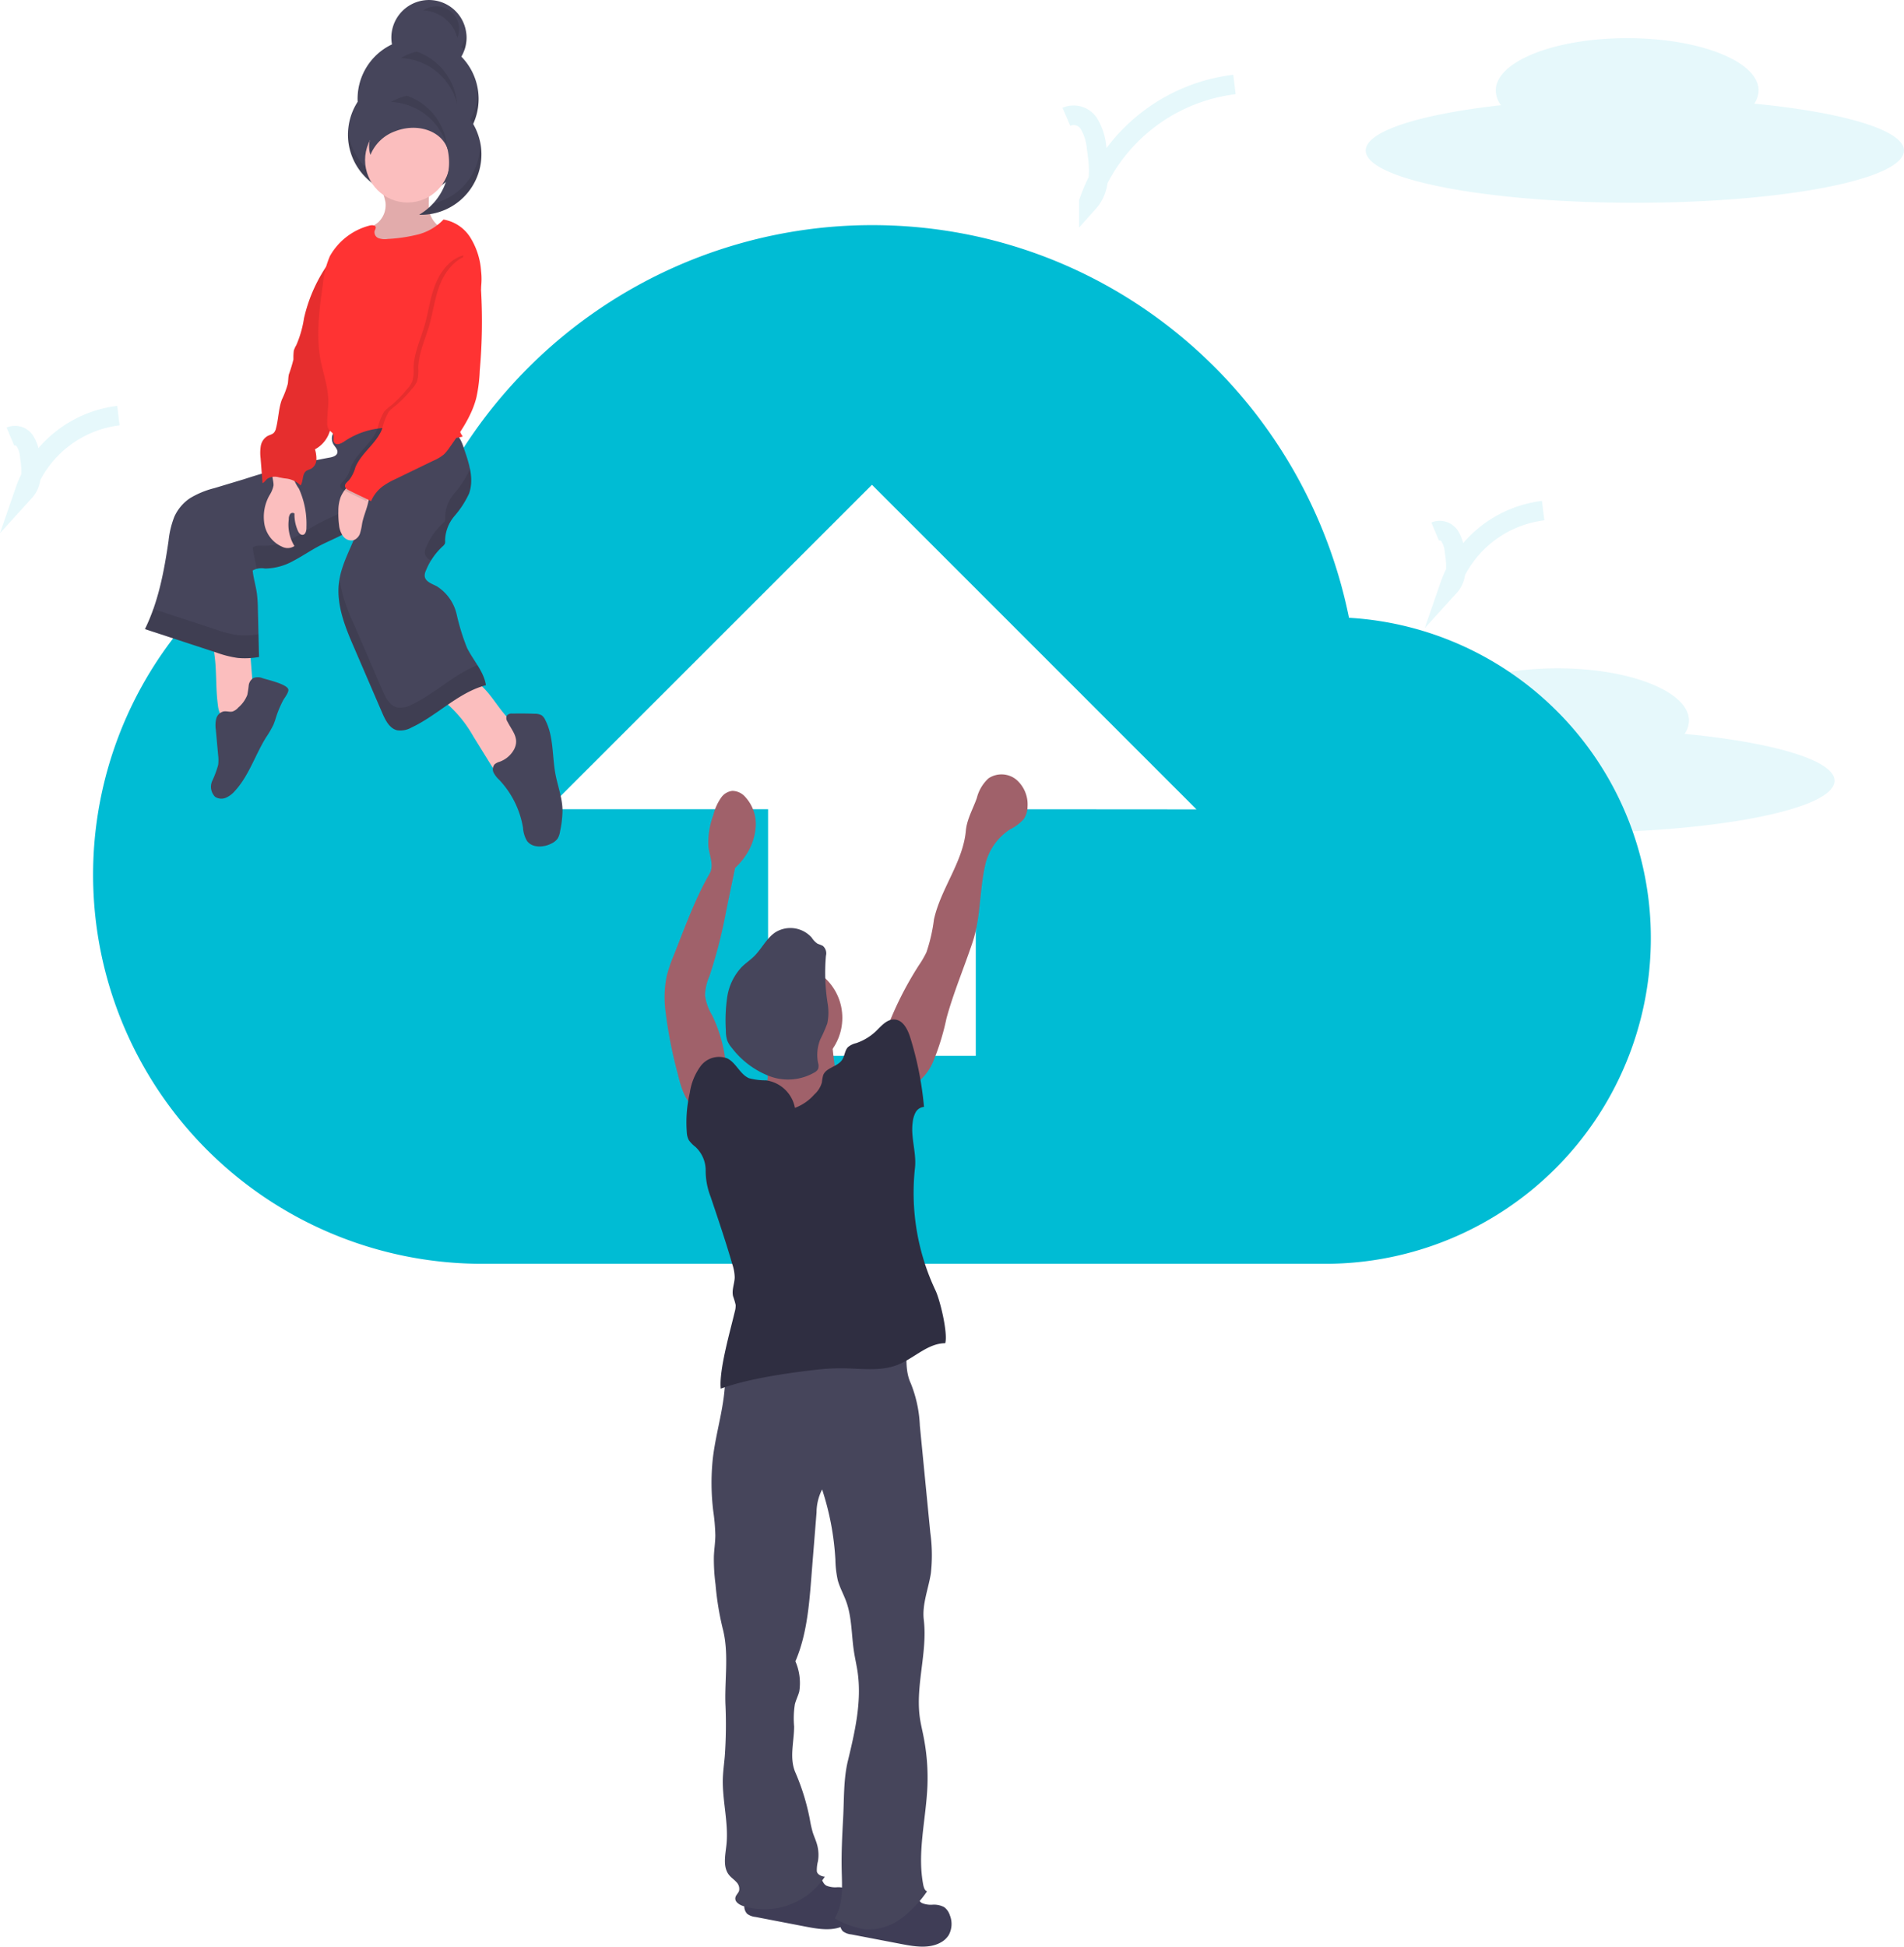 <svg xmlns="http://www.w3.org/2000/svg" width="291.654" height="298.134" viewBox="0 0 291.654 298.134">
  <g id="Group_1319" data-name="Group 1319" transform="translate(-4756.568 -3279.858)">
    <path id="Path_571" data-name="Path 571" d="M760.844,282.989a3.661,3.661,0,0,0,.664-2.037c0-4.423-9.011-8-20.127-8s-20.127,3.579-20.127,8a3.774,3.774,0,0,0,.829,2.27c-12.377,1.382-20.714,3.972-20.714,6.945,0,4.418,18.429,8,41.224,8s41.224-3.584,41.224-8C783.793,287.039,774.423,284.3,760.844,282.989Z" transform="translate(4253.773 3109.259)" fill="#00bcd4" opacity="0.1"/>
    <path id="Path_584" data-name="Path 584" d="M513.709,193.138C506.75,158.84,476.923,133,440.637,133a74.511,74.511,0,0,0-66.118,40.254,59.583,59.583,0,0,0,6.465,118.822H510.232a49.86,49.86,0,0,0,49.711-49.711A49.1,49.1,0,0,0,513.709,193.138Zm-57.17,29.317v37.78H424.724v-37.78h-33.8l49.711-49.687,49.711,49.711Z" transform="translate(4449.499 3181.335)" fill="#00bcd4"/>
    <path id="Path_586" data-name="Path 586" d="M419.193,70.6a5.757,5.757,0,1,0-10.67-3.633,5.639,5.639,0,0,0,.053,1.741,9.215,9.215,0,0,0-5.257,8.793,9.254,9.254,0,1,0,17.028,5.049v-.441a9.258,9.258,0,0,0-1.13-11.509Z" transform="translate(4408.036 3217.947)" fill="#46455b"/>
    <g id="Group_1316" data-name="Group 1316" transform="translate(4809.852 3284.843)" opacity="0.1">
      <path id="Path_587" data-name="Path 587" d="M415.59,72.544l.078-.044a2.989,2.989,0,0,1-.044-.3.281.281,0,0,0,0,.063A2.631,2.631,0,0,0,415.59,72.544Z" transform="translate(-408.897 -72.195)"/>
      <path id="Path_588" data-name="Path 588" d="M421.728,91.939a9.214,9.214,0,0,1-1.431,3.943v.436a9.254,9.254,0,0,1-18.473.747c0,.252-.034.485-.034.757a9.254,9.254,0,1,0,18.507,0c0-.15,0-.3,0-.441a9.162,9.162,0,0,0,1.431-3.943,8.927,8.927,0,0,0,.034-1.867A1.357,1.357,0,0,1,421.728,91.939Z" transform="translate(-401.79 -82.171)"/>
      <path id="Path_589" data-name="Path 589" d="M438.381,72.19a5.776,5.776,0,0,1-.761,2.2c.165.165.315.339.485.514a5.74,5.74,0,0,0,.3-1.266A5.579,5.579,0,0,0,438.381,72.19Z" transform="translate(-420.243 -72.19)"/>
    </g>
    <path id="Path_590" data-name="Path 590" d="M360.118,274.47a4.2,4.2,0,0,0,.422,1.513,1.658,1.658,0,0,0,1.227.9,2.474,2.474,0,0,0,1.353-.393,4.628,4.628,0,0,0,2.1-1.756,4.765,4.765,0,0,0,.286-2.643l-.553-7.056c-1.329-.039-2.667-.039-4,.034s-1.552.383-1.368,1.673C359.954,269.3,359.76,271.9,360.118,274.47Z" transform="translate(4429.825 3113.35)" fill="#fbbebe"/>
    <path id="Path_591" data-name="Path 591" d="M436.253,285.291l3.167,5.121a1.261,1.261,0,0,0,.694.65,1.052,1.052,0,0,0,.66-.116,8.245,8.245,0,0,0,2.643-2.192,4.85,4.85,0,0,0,1.271-1.94,2.478,2.478,0,0,0-.63-2.333,7.45,7.45,0,0,0-1.188-.863c-2.507-1.693-3.637-4.9-6.111-6.639a.969.969,0,0,0-.485-.218,1.067,1.067,0,0,0-.514.175l-3.395,1.853c-1.455.8-1,.9.112,1.76A19.227,19.227,0,0,1,436.253,285.291Z" transform="translate(4392.789 3107.297)" fill="#fbbebe"/>
    <path id="Path_592" data-name="Path 592" d="M366.521,275.93a1.94,1.94,0,0,0-1.421-.049,1.562,1.562,0,0,0-.742,1.169,14.289,14.289,0,0,1-.209,1.421,4.849,4.849,0,0,1-1.382,1.94,2.065,2.065,0,0,1-.868.606c-.461.116-.946-.1-1.411,0a1.542,1.542,0,0,0-1.111,1.135,4.452,4.452,0,0,0-.053,1.664l.359,3.928a6.009,6.009,0,0,1,0,1.455,15.263,15.263,0,0,1-.912,2.454,2.188,2.188,0,0,0,.432,2.425,1.751,1.751,0,0,0,1.673.145,3.88,3.88,0,0,0,1.382-1.048c2.134-2.328,3.089-5.485,4.748-8.172a15.7,15.7,0,0,0,1.135-1.94c.228-.524.373-1.077.558-1.615a16.1,16.1,0,0,1,.917-2.1c.194-.388.97-1.319.8-1.751C370.153,276.813,367.238,276.158,366.521,275.93Z" transform="translate(4430.304 3107.807)" fill="#46455b"/>
    <path id="Path_593" data-name="Path 593" d="M450.857,292.683a4.083,4.083,0,0,1-2.25,1.94,2.071,2.071,0,0,0-.761.393,1.183,1.183,0,0,0-.136,1.295,4.184,4.184,0,0,0,.854,1.086,14.031,14.031,0,0,1,3.637,7.338,4.565,4.565,0,0,0,.606,2c.81,1.111,2.541,1.038,3.763.4a2.425,2.425,0,0,0,.941-.761,3,3,0,0,0,.378-1.159,15.749,15.749,0,0,0,.364-3.08c0-1.94-.757-3.827-1.106-5.747-.485-2.73-.252-5.674-1.523-8.138a1.8,1.8,0,0,0-.567-.747,2.042,2.042,0,0,0-1.038-.233c-1.145-.044-2.3-.053-3.448-.029a.962.962,0,0,0-.863.325,1,1,0,0,0,.126.936C450.537,289.9,451.691,291,450.857,292.683Z" transform="translate(4384.481 3101.903)" fill="#46455b"/>
    <path id="Path_594" data-name="Path 594" d="M366.989,195.564a1.78,1.78,0,0,0-.417,2.241c.257.422.713.815.611,1.3s-.718.669-1.222.752a99.917,99.917,0,0,0-13.095,3.312l-4.53,1.363a13.518,13.518,0,0,0-3.764,1.562,6.791,6.791,0,0,0-2.367,2.827,14.066,14.066,0,0,0-.883,3.7c-.679,4.632-1.547,9.3-3.613,13.5l10.975,3.6a16.131,16.131,0,0,0,3.293.824,12.056,12.056,0,0,0,3.206-.155c-.068-2.449-.112-4.976-.179-7.43a20.52,20.52,0,0,0-.15-2.318c-.165-1.174-.529-2.318-.645-3.5a2.807,2.807,0,0,1,1.9-.3,9,9,0,0,0,4.3-1.159c1.329-.689,2.57-1.542,3.88-2.245,2.207-1.169,4.719-1.94,6.407-3.8-.858,3.274-2.91,6.125-3.283,9.486s.97,6.717,2.342,9.855l4.321,10.029c.485,1.106,1.111,2.352,2.289,2.614a3.467,3.467,0,0,0,2.168-.427c3.977-1.862,7.158-5.369,11.407-6.484-.32-2.1-1.979-3.846-2.91-5.752a33.612,33.612,0,0,1-1.581-5.131,6.894,6.894,0,0,0-3.036-4.268c-.761-.383-1.785-.723-1.853-1.571a1.736,1.736,0,0,1,.17-.791,10.219,10.219,0,0,1,2.585-3.759,1.208,1.208,0,0,0,.34-.427,1.354,1.354,0,0,0,.024-.485,5.994,5.994,0,0,1,1.455-3.744,14.368,14.368,0,0,0,2.221-3.429c.791-2.216,0-4.651-.776-6.867a6.915,6.915,0,0,0-1.3-2.517,6.4,6.4,0,0,0-4.084-1.567C376.417,193.867,370.8,192.611,366.989,195.564Z" transform="translate(4441.063 3150.086)" fill="#46455b"/>
    <g id="Group_1317" data-name="Group 1317" transform="translate(4778.764 3345.5)" opacity="0.1">
      <path id="Path_595" data-name="Path 595" d="M430.663,213.537a5.885,5.885,0,0,0-1.455,3.744,1.354,1.354,0,0,1-.024.485,1.208,1.208,0,0,1-.339.427,10.218,10.218,0,0,0-2.585,3.759,1.746,1.746,0,0,0-.17.791,1.518,1.518,0,0,0,.97,1.135,10.183,10.183,0,0,1,1.794-2.182,1.208,1.208,0,0,0,.339-.427,1.352,1.352,0,0,0,.024-.485,5.994,5.994,0,0,1,1.455-3.744,14.366,14.366,0,0,0,2.221-3.429,7.12,7.12,0,0,0,.116-3.88q-.049.189-.116.378A14.166,14.166,0,0,1,430.663,213.537Z" transform="translate(-383.217 -203.682)"/>
      <path id="Path_596" data-name="Path 596" d="M397.05,198.075a.917.917,0,0,0,.694-.626.626.626,0,0,0,0-.189l-.209.15A1.688,1.688,0,0,0,397.05,198.075Z" transform="translate(-368.261 -197.26)"/>
      <path id="Path_597" data-name="Path 597" d="M351.968,258.226a16.132,16.132,0,0,1-3.293-.824l-9.7-3.182a27.9,27.9,0,0,1-1.285,3.08l10.985,3.6a16.132,16.132,0,0,0,3.293.824,12.059,12.059,0,0,0,3.206-.155c-.034-1.149-.058-2.318-.087-3.487A12,12,0,0,1,351.968,258.226Z" transform="translate(-337.69 -226.595)"/>
      <path id="Path_598" data-name="Path 598" d="M410.028,264.2a3.468,3.468,0,0,1-2.168.427c-1.178-.262-1.814-1.508-2.289-2.614l-4.321-10.03a27.459,27.459,0,0,1-2.265-6.853c-.029.165-.053.33-.078.485-.393,3.395.97,6.717,2.342,9.855l4.321,10.029c.485,1.106,1.111,2.352,2.289,2.614a3.468,3.468,0,0,0,2.168-.427c3.977-1.862,7.158-5.369,11.407-6.484a8.244,8.244,0,0,0-1.3-3.07C416.512,259.553,413.588,262.526,410.028,264.2Z" transform="translate(-369.182 -221.914)"/>
      <path id="Path_599" data-name="Path 599" d="M388.245,219.38c-1.688,1.843-4.2,2.629-6.407,3.8-1.324.7-2.566,1.557-3.88,2.245a9,9,0,0,1-4.3,1.164c-.655,0-1.392-.126-1.9.291.107,1.091.422,2.153.6,3.235a5.82,5.82,0,0,1,1.3-.029,9,9,0,0,0,4.3-1.159c1.329-.689,2.57-1.542,3.88-2.245,1.455-.771,3.041-1.373,4.438-2.226a38.251,38.251,0,0,0,1.969-5.073Z" transform="translate(-355.237 -208.652)"/>
    </g>
    <path id="Path_600" data-name="Path 600" d="M410.927,121.843a3.584,3.584,0,0,1-1.115,2.963c-.267.228-.582.4-.839.635a2.275,2.275,0,0,0,.33,3.458,4.323,4.323,0,0,0,2.992.213,17.285,17.285,0,0,0,3.928-1.023,6.494,6.494,0,0,0,3.094-2.536,3.812,3.812,0,0,1-1.76-3.152c-.068-1.256.276-2.682-.519-3.657s-2.207-.931-3.395-.611c-.587.165-1.154.388-1.741.548-.3.078-1.28.082-1.455.3C410.107,119.379,410.893,121.208,410.927,121.843Z" transform="translate(4404.696 3189.097)" fill="#fbbebe"/>
    <path id="Path_601" data-name="Path 601" d="M410.927,121.843a3.584,3.584,0,0,1-1.115,2.963c-.267.228-.582.4-.839.635a2.275,2.275,0,0,0,.33,3.458,4.323,4.323,0,0,0,2.992.213,17.285,17.285,0,0,0,3.928-1.023,6.494,6.494,0,0,0,3.094-2.536,3.812,3.812,0,0,1-1.76-3.152c-.068-1.256.276-2.682-.519-3.657s-2.207-.931-3.395-.611c-.587.165-1.154.388-1.741.548-.3.078-1.28.082-1.455.3C410.107,119.379,410.893,121.208,410.927,121.843Z" transform="translate(4404.696 3189.097)" opacity="0.1"/>
    <circle id="Ellipse_43" data-name="Ellipse 43" cx="6.504" cy="6.504" r="6.504" transform="translate(4812.49 3297.865)" fill="#fbbebe"/>
    <path id="Path_602" data-name="Path 602" d="M376.726,212.387a4.4,4.4,0,0,1-.611,1.455,6.732,6.732,0,0,0-.776,4.438,4.67,4.67,0,0,0,2.73,3.453,1.867,1.867,0,0,0,1.867-.116,6.252,6.252,0,0,1-.863-4.1,1.374,1.374,0,0,1,.179-.761.485.485,0,0,1,.689-.121,6.12,6.12,0,0,0,.509,2.614c.136.315.369.664.718.655.485,0,.626-.684.606-1.178a13.063,13.063,0,0,0-1.145-5.883,6.959,6.959,0,0,1-.97-1.984,1.174,1.174,0,0,0-.252-.694.868.868,0,0,0-.364-.17c-.558-.16-1.887-.65-2.347-.126S376.814,211.718,376.726,212.387Z" transform="translate(4421.733 3141.867)" fill="#fbbebe"/>
    <path id="Path_603" data-name="Path 603" d="M385.805,144.072c-.747-.087-1.334.6-1.741,1.227a23.717,23.717,0,0,0-3.24,7.672,16.457,16.457,0,0,1-1.174,4.1,4.182,4.182,0,0,0-.383.834,8.881,8.881,0,0,0-.058,1.348,21.783,21.783,0,0,1-.708,2.333c-.1.485-.078.97-.165,1.455a14.193,14.193,0,0,1-.9,2.381c-.519,1.406-.514,2.949-.9,4.4a1.509,1.509,0,0,1-.3.65c-.257.286-.674.354-1.009.538a2.192,2.192,0,0,0-1.018,1.5,6.469,6.469,0,0,0-.034,1.862l.3,3.846c.306-.131.485-.485.766-.694a2.166,2.166,0,0,1,1.76-.194l.878.16a3.781,3.781,0,0,1,2.425,1.077c.456-.718.2-1.77.9-2.245.228-.155.514-.2.752-.34a1.683,1.683,0,0,0,.766-1.348,4.975,4.975,0,0,0-.218-1.6,4.667,4.667,0,0,0,2.265-2.755,23.048,23.048,0,0,0,1.048-4.248,109.8,109.8,0,0,0,2.037-17.28,8.307,8.307,0,0,0-.315-2.876C387.236,144.96,386.77,144.179,385.805,144.072Z" transform="translate(4422.31 3175.637)" fill="#f33"/>
    <path id="Path_604" data-name="Path 604" d="M385.805,144.072c-.747-.087-1.334.6-1.741,1.227a23.717,23.717,0,0,0-3.24,7.672,16.457,16.457,0,0,1-1.174,4.1,4.182,4.182,0,0,0-.383.834,8.881,8.881,0,0,0-.058,1.348,21.783,21.783,0,0,1-.708,2.333c-.1.485-.078.97-.165,1.455a14.193,14.193,0,0,1-.9,2.381c-.519,1.406-.514,2.949-.9,4.4a1.509,1.509,0,0,1-.3.65c-.257.286-.674.354-1.009.538a2.192,2.192,0,0,0-1.018,1.5,6.469,6.469,0,0,0-.034,1.862l.3,3.846c.306-.131.485-.485.766-.694a2.166,2.166,0,0,1,1.76-.194l.878.16a3.781,3.781,0,0,1,2.425,1.077c.456-.718.2-1.77.9-2.245.228-.155.514-.2.752-.34a1.683,1.683,0,0,0,.766-1.348,4.975,4.975,0,0,0-.218-1.6,4.667,4.667,0,0,0,2.265-2.755,23.048,23.048,0,0,0,1.048-4.248,109.8,109.8,0,0,0,2.037-17.28,8.307,8.307,0,0,0-.315-2.876C387.236,144.96,386.77,144.179,385.805,144.072Z" transform="translate(4422.31 3175.637)" opacity="0.1"/>
    <path id="Path_605" data-name="Path 605" d="M411.629,131.24a8.206,8.206,0,0,1-3.953,2.3,24.25,24.25,0,0,1-4.583.674,2.91,2.91,0,0,1-1.416-.121.97.97,0,0,1-.587-1.159,1.385,1.385,0,0,0,.17-.451c0-.4-.592-.432-.97-.315a9.788,9.788,0,0,0-6.057,4.661,14.064,14.064,0,0,0-1.077,4.287c-.543,3.88-1.086,7.794-.359,11.64.393,2.042,1.14,4.025,1.183,6.1.029,1.164-.17,2.323-.16,3.487a1.761,1.761,0,0,0,.31,1.149c.179.209.451.339.577.587.209.407-.073.97.2,1.343.344.456,1.052.126,1.523-.194a12.1,12.1,0,0,1,8.046-2.022c3.395.364,6.79,2.182,10.1,1.271a4.623,4.623,0,0,1-.436-.786,22.989,22.989,0,0,1,.931-16.562c.839-1.741,1.94-3.395,2.279-5.306a10.186,10.186,0,0,0,.034-2.692,11.155,11.155,0,0,0-1.528-4.942A6.056,6.056,0,0,0,411.629,131.24Z" transform="translate(4412.874 3182.241)" fill="#f33"/>
    <path id="Path_606" data-name="Path 606" d="M399.166,216.607a6,6,0,0,0-.373,2.216,13.391,13.391,0,0,0,.107,2.158,3.453,3.453,0,0,0,.635,1.7,1.547,1.547,0,0,0,1.62.577,1.7,1.7,0,0,0,.97-1.086,10.339,10.339,0,0,0,.31-1.484c.281-1.455,1.057-2.861,1.072-4.365a1.266,1.266,0,0,0-.082-.524,2.974,2.974,0,0,0-2.338-1.208C400.253,214.72,399.477,215.894,399.166,216.607Z" transform="translate(4409.608 3139.321)" fill="#fbbebe"/>
    <path id="Path_607" data-name="Path 607" d="M418.246,142.56c-.126,1.295,1.125,2.27,1.62,3.468a5.933,5.933,0,0,1,.339,1.746,83.106,83.106,0,0,1-.194,12.43,23.2,23.2,0,0,1-.485,4.1c-.7,2.827-2.425,5.281-4.1,7.658a6.5,6.5,0,0,1-.878,1.077,6.58,6.58,0,0,1-1.63.97l-5.771,2.8a11.157,11.157,0,0,0-2.051,1.179,5.6,5.6,0,0,0-1.7,2.212c-1.12-.572-2.284-1.086-3.395-1.659-.262-.136-.558-.31-.6-.6-.058-.388.349-.664.63-.97A5.709,5.709,0,0,0,401,175c.931-2.231,3.264-3.657,4.108-5.917a8.976,8.976,0,0,1,1-2.58,6.392,6.392,0,0,1,1.1-.97,18.565,18.565,0,0,0,2.425-2.5,4.245,4.245,0,0,0,.8-1.169,5.782,5.782,0,0,0,.189-2.047c.044-2.26,1.067-4.365,1.693-6.538.587-2.042.834-4.185,1.605-6.169S416.18,143.093,418.246,142.56Z" transform="translate(4409.293 3176.411)" opacity="0.1"/>
    <path id="Path_608" data-name="Path 608" d="M419.764,142.56c-.126,1.295,1.12,2.27,1.615,3.468a5.935,5.935,0,0,1,.344,1.746,83.764,83.764,0,0,1-.194,12.43,23.208,23.208,0,0,1-.509,4.1c-.7,2.827-2.425,5.281-4.1,7.658a6.5,6.5,0,0,1-.878,1.077,6.581,6.581,0,0,1-1.63.97l-5.776,2.8a11.474,11.474,0,0,0-2.052,1.179,5.641,5.641,0,0,0-1.7,2.212c-1.12-.572-2.279-1.086-3.395-1.659-.262-.136-.558-.31-.6-.6-.063-.388.344-.664.626-.97a5.543,5.543,0,0,0,.97-1.969c.926-2.231,3.264-3.657,4.108-5.917a8.975,8.975,0,0,1,1-2.58,6.048,6.048,0,0,1,1.1-.97,18.561,18.561,0,0,0,2.425-2.5,4.244,4.244,0,0,0,.8-1.169,5.9,5.9,0,0,0,.189-2.047c.044-2.26,1.062-4.365,1.688-6.538.592-2.042.834-4.185,1.605-6.169S417.708,143.093,419.764,142.56Z" transform="translate(4408.526 3176.411)" fill="#f33"/>
    <path id="Path_609" data-name="Path 609" d="M421.151,91.649a9.215,9.215,0,0,0-5.771,1.2,3.445,3.445,0,0,1,.771.058,9.254,9.254,0,0,1,3.555,17.178,9.254,9.254,0,0,0,1.455-18.429Z" transform="translate(4401.063 3202.666)" fill="#46455b"/>
    <path id="Path_610" data-name="Path 610" d="M420.457,99.276a4.215,4.215,0,0,1,.073,3.24c-.044-.131-.092-.262-.15-.393-1.145-2.546-4.666-3.6-7.871-2.352a6.426,6.426,0,0,0-3.8,3.623c-.815-2.464.839-5.286,3.88-6.47C415.791,95.677,419.312,96.729,420.457,99.276Z" transform="translate(4404.604 3200.185)" fill="#46455b"/>
    <g id="Group_1318" data-name="Group 1318" transform="translate(4816.442 3280.871)" opacity="0.1">
      <path id="Path_611" data-name="Path 611" d="M424.018,100.123a9.258,9.258,0,0,0-6.184-7.983,9.18,9.18,0,0,0-2.454.97,3.445,3.445,0,0,1,.771.058A9.249,9.249,0,0,1,424.018,100.123Z" transform="translate(-415.38 -78.493)"/>
      <path id="Path_612" data-name="Path 612" d="M427.108,86.193a9.268,9.268,0,0,0-6.184-7.983,9.355,9.355,0,0,0-2.454,1,3.511,3.511,0,0,1,.776.058A9.244,9.244,0,0,1,427.108,86.193Z" transform="translate(-416.971 -71.318)"/>
      <path id="Path_613" data-name="Path 613" d="M430.824,68.792a3.481,3.481,0,0,0-5.214-4.2,2.128,2.128,0,0,1,.485.039A5.577,5.577,0,0,1,430.824,68.792Z" transform="translate(-420.649 -64)"/>
      <path id="Path_614" data-name="Path 614" d="M433.612,106a9.268,9.268,0,0,1-7.168,9.777A9.313,9.313,0,0,1,424.3,117.5a9.254,9.254,0,0,0,9.312-11.5Z" transform="translate(-419.974 -85.631)"/>
    </g>
    <path id="Path_616" data-name="Path 616" d="M571.411,661.548a3.27,3.27,0,0,1,1.8.383,2.512,2.512,0,0,1,.863,1.251,3.555,3.555,0,0,1-.175,3.012,3.3,3.3,0,0,1-1.246,1.149c-1.765.97-3.938.626-5.917.247l-7.76-1.489a2.58,2.58,0,0,1-1.295-.485,1.678,1.678,0,0,1-.228-1.94,3.716,3.716,0,0,1,1.455-1.455,17.735,17.735,0,0,1,7.411-2.236c.97-.116,1.877-.427,2.6.247.388.354.369.8.912,1.082A3.63,3.63,0,0,0,571.411,661.548Z" transform="translate(4327.998 2910.019)" fill="#3f3d56"/>
    <path id="Path_617" data-name="Path 617" d="M541.173,656.045a3.249,3.249,0,0,1,1.8.383,2.454,2.454,0,0,1,.863,1.251,3.535,3.535,0,0,1-.17,3.012,3.341,3.341,0,0,1-1.246,1.149c-1.765.97-3.938.626-5.922.247l-7.76-1.494a2.575,2.575,0,0,1-1.295-.485,1.678,1.678,0,0,1-.233-1.94,3.808,3.808,0,0,1,1.479-1.455,18.065,18.065,0,0,1,7.411-2.231c.97-.121,1.877-.427,2.6.242.383.354.369.8.907,1.082A3.59,3.59,0,0,0,541.173,656.045Z" transform="translate(4343.575 2912.854)" fill="#3f3d56"/>
    <path id="Path_618" data-name="Path 618" d="M533.935,484.9a93.228,93.228,0,0,0-13.4,1.023,2.679,2.679,0,0,0-.849.223c-.941.485-.97,1.8-.946,2.861.063,4.3-1.406,8.468-1.891,12.736a35.514,35.514,0,0,0,.082,8.056,30.1,30.1,0,0,1,.31,3.613c0,1.077-.179,2.148-.223,3.23a29.255,29.255,0,0,0,.252,4.316,44.533,44.533,0,0,0,1.081,6.693c1,3.739.325,7.634.432,11.5a68.492,68.492,0,0,1-.092,8.109c-.1,1.145-.262,2.279-.3,3.429-.1,3.395.907,6.79.548,10.185-.17,1.581-.582,3.395.422,4.617.32.388.752.669,1.086,1.043a1.455,1.455,0,0,1,.427,1.368c-.136.383-.509.664-.567,1.062-.1.626.6,1.062,1.2,1.261a11.087,11.087,0,0,0,12.508-4.5c-.514-.029-1.164-.33-1.227-.839a5.408,5.408,0,0,1,.17-1.518,5.912,5.912,0,0,0-.16-2.653c-.175-.6-.446-1.174-.635-1.77a17.99,17.99,0,0,1-.451-2.027,34.273,34.273,0,0,0-2.2-7.129c-.97-2.221-.213-4.646-.2-7.061a13.639,13.639,0,0,1,.116-3.419c.17-.66.485-1.266.669-1.94a8.368,8.368,0,0,0-.592-4.627c1.94-4.5,2.182-9.661,2.575-14.55l.664-8.245a7.8,7.8,0,0,1,.854-3.526,41.774,41.774,0,0,1,2.032,10.747,15.887,15.887,0,0,0,.364,3.148c.306,1.135.9,2.173,1.3,3.283.878,2.425.786,5.1,1.183,7.658.16,1.038.4,2.056.553,3.094.669,4.573-.417,9.215-1.5,13.7-.66,2.755-.558,5.82-.708,8.638-.146,2.711-.291,5.422-.223,8.138.058,2.5.252,5.18-1.091,7.275a13.215,13.215,0,0,0,4.733,1.693,8.366,8.366,0,0,0,5.446-1.649,17.7,17.7,0,0,0,3.991-4.185c-.34-.078-.485-.538-.567-.873-1-5,.407-10.136.616-15.229a32.4,32.4,0,0,0-.6-7.624c-.189-.97-.422-1.887-.558-2.837-.7-4.976,1.2-10.034.6-15.035-.281-2.338.728-4.772,1.086-7.1a25.1,25.1,0,0,0-.087-6.237l-1.6-16.368a19.4,19.4,0,0,0-1.392-6.494c-1.135-2.425-.432-5.412-.553-8.085a33.279,33.279,0,0,1-12.7,2.813Z" transform="translate(4348.902 3001.549)" fill="#46455b"/>
    <path id="Path_619" data-name="Path 619" d="M571.429,345.975a52.109,52.109,0,0,1,5.112-10.282A15.182,15.182,0,0,0,577.7,333.7a25.311,25.311,0,0,0,1.154-5.034c1.043-4.724,4.447-8.778,4.884-13.58.155-1.751,1.1-3.356,1.683-5.01a6.093,6.093,0,0,1,1.79-3.017,3.589,3.589,0,0,1,4.258.2,5.01,5.01,0,0,1,1.722,4.079,3.589,3.589,0,0,1-.582,1.969,6.978,6.978,0,0,1-2.085,1.566,8.8,8.8,0,0,0-3.788,5.335c-.931,3.991-.679,8.09-1.974,11.974s-2.91,7.668-3.991,11.64a37.351,37.351,0,0,1-2.051,6.654,7.975,7.975,0,0,1-5,4.525,13.543,13.543,0,0,0-1.106-4.176C571.938,349.3,570.856,347.532,571.429,345.975Z" transform="translate(4320.778 3092.002)" fill="#a0616a"/>
    <path id="Path_620" data-name="Path 620" d="M511.272,354.188a22.124,22.124,0,0,0-2.153-8.162,7.862,7.862,0,0,1-1.086-3.051,7.706,7.706,0,0,1,.674-2.934A75.617,75.617,0,0,0,511.3,329.9l1.339-6.45a9.81,9.81,0,0,0,1.576-1.833,8.894,8.894,0,0,0,1.586-4.544,6.13,6.13,0,0,0-1.6-4.472,2.662,2.662,0,0,0-1.993-.941,2.425,2.425,0,0,0-1.668.97,7.819,7.819,0,0,0-1.237,2.716,11.957,11.957,0,0,0-.757,4.923c.194,1.372.873,2.861.179,4.064-2.275,3.953-3.841,8.385-5.529,12.61a21.238,21.238,0,0,0-1.052,3.133,16.491,16.491,0,0,0-.184,5.238,68.757,68.757,0,0,0,1.891,9.7c.485,2,1.091,4.171,2.769,5.369A32.005,32.005,0,0,1,511.272,354.188Z" transform="translate(4356.536 3089.323)" fill="#a0616a"/>
    <circle id="Ellipse_44" data-name="Ellipse 44" cx="8.327" cy="8.327" r="8.327" transform="translate(4868.942 3427.414)" fill="#a0616a"/>
    <path id="Path_621" data-name="Path 621" d="M531.032,395.413a11.194,11.194,0,0,1-1.358,4.316c-.393.829-.907,1.756-1.8,1.94a40.37,40.37,0,0,0,7.823,2.246,8.6,8.6,0,0,0,2.793.16,6.71,6.71,0,0,0,2.226-.824,11.417,11.417,0,0,0,5.66-8.245,15.034,15.034,0,0,1-3.1.082,2.27,2.27,0,0,1-1.586-.587,2.381,2.381,0,0,1-.446-1.3q-.276-2.066-.441-4.142a16.413,16.413,0,0,0-5.941,1.363c-.776.339-1.533.732-2.333,1.023-.485.175-1.887.209-2.226.524C529.776,392.469,531.061,394.366,531.032,395.413Z" transform="translate(4343.128 3049.46)" fill="#a0616a"/>
    <path id="Path_622" data-name="Path 622" d="M525.342,397.382a5.238,5.238,0,0,0-4.433-4.215,10.059,10.059,0,0,1-2.6-.325c-1.382-.6-1.964-2.338-3.3-3.021a3.528,3.528,0,0,0-4.064,1.1,9.055,9.055,0,0,0-1.707,4.156,20.127,20.127,0,0,0-.451,6.159,2.765,2.765,0,0,0,.3,1.086,4.709,4.709,0,0,0,.994,1.018,4.918,4.918,0,0,1,1.586,3.773,11.057,11.057,0,0,0,.757,3.88c1.159,3.434,2.323,6.872,3.332,10.354a6.714,6.714,0,0,1,.359,2c-.024.97-.485,1.94-.247,2.886a11.278,11.278,0,0,1,.393,1.334,3.432,3.432,0,0,1-.136,1.038c-.635,2.726-2.459,9-2.144,11.78,4.137-1.523,10.379-2.425,14.763-2.91a32.494,32.494,0,0,1,3.633-.213c2.91,0,5.961.548,8.676-.519,2.517-.97,4.607-3.308,7.314-3.317.422-1.586-.791-6.6-1.494-8.085a35.025,35.025,0,0,1-3.143-18.764c.252-2.309-.669-4.636-.354-6.94a4.151,4.151,0,0,1,.441-1.547,1.629,1.629,0,0,1,1.295-.858,50.925,50.925,0,0,0-2.11-10.641c-.393-1.232-1.1-2.658-2.391-2.74-1.164-.078-2.022.97-2.861,1.79a8.244,8.244,0,0,1-3.031,1.828,2.983,2.983,0,0,0-1.261.616c-.485.509-.485,1.339-.888,1.94-.7,1.077-2.483,1.179-2.91,2.381a7.349,7.349,0,0,0-.189,1.077,3.841,3.841,0,0,1-1.145,1.833A7.391,7.391,0,0,1,525.342,397.382Z" transform="translate(4352.994 3052.148)" fill="#2f2e41"/>
    <path id="Path_623" data-name="Path 623" d="M536.462,359.224a1.5,1.5,0,0,0-.485-1.528,7.36,7.36,0,0,0-.786-.315,3.2,3.2,0,0,1-.907-.941,4.365,4.365,0,0,0-5.563-.815c-1.363.9-2.076,2.5-3.24,3.652-.6.6-1.309,1.062-1.911,1.659a8.56,8.56,0,0,0-2.226,4.588,24.888,24.888,0,0,0-.208,5.17,4.57,4.57,0,0,0,.223,1.542,4.1,4.1,0,0,0,.708,1.115,13.239,13.239,0,0,0,5.728,4.3,8.1,8.1,0,0,0,6.979-.6,1.242,1.242,0,0,0,.485-.485,1.527,1.527,0,0,0,0-.931,6.305,6.305,0,0,1,.335-3.6,23.853,23.853,0,0,0,1.077-2.449,8.193,8.193,0,0,0,.078-2.91A29.964,29.964,0,0,1,536.462,359.224Z" transform="translate(4346.622 3067.016)" fill="#46455b"/>
    <path id="Path_630" data-name="Path 630" d="M782.8,83.989a3.662,3.662,0,0,0,.664-2.037c0-4.423-9.011-8-20.127-8s-20.127,3.579-20.127,8a3.772,3.772,0,0,0,.791,2.27c-12.377,1.382-20.714,3.972-20.714,6.945,0,4.418,18.429,8,41.224,8s41.224-3.584,41.224-8C805.752,88.039,796.382,85.3,782.8,83.989Z" transform="translate(4242.484 3211.747)" fill="#00bcd4" opacity="0.1"/>
    <path id="Path_632" data-name="Path 632" d="M628.74,93.527a2.784,2.784,0,0,1,3.434,1.028,8.535,8.535,0,0,1,1.188,3.7c.432,2.871.747,6.164-1.188,8.322a27.058,27.058,0,0,1,22.309-18" transform="translate(4291.179 3204.217)" fill="none" stroke="#00bcd4" stroke-miterlimit="10" stroke-width="3" opacity="0.1"/>
    <path id="Path_633" data-name="Path 633" d="M295.21,196.366a1.811,1.811,0,0,1,2.207.66,5.194,5.194,0,0,1,.766,2.376c.276,1.848.485,3.962-.761,5.335a17.377,17.377,0,0,1,14.331-11.577" transform="translate(4462.952 3150.352)" fill="none" stroke="#00bcd4" stroke-miterlimit="10" stroke-width="3" opacity="0.1"/>
    <path id="Path_634" data-name="Path 634" d="M745.21,226.366a1.811,1.811,0,0,1,2.207.66,5.2,5.2,0,0,1,.766,2.376c.276,1.848.485,3.962-.762,5.335a17.377,17.377,0,0,1,14.331-11.577" transform="translate(4231.195 3134.901)" fill="none" stroke="#00bcd4" stroke-miterlimit="10" stroke-width="3" opacity="0.1"/>
  </g>
</svg>
